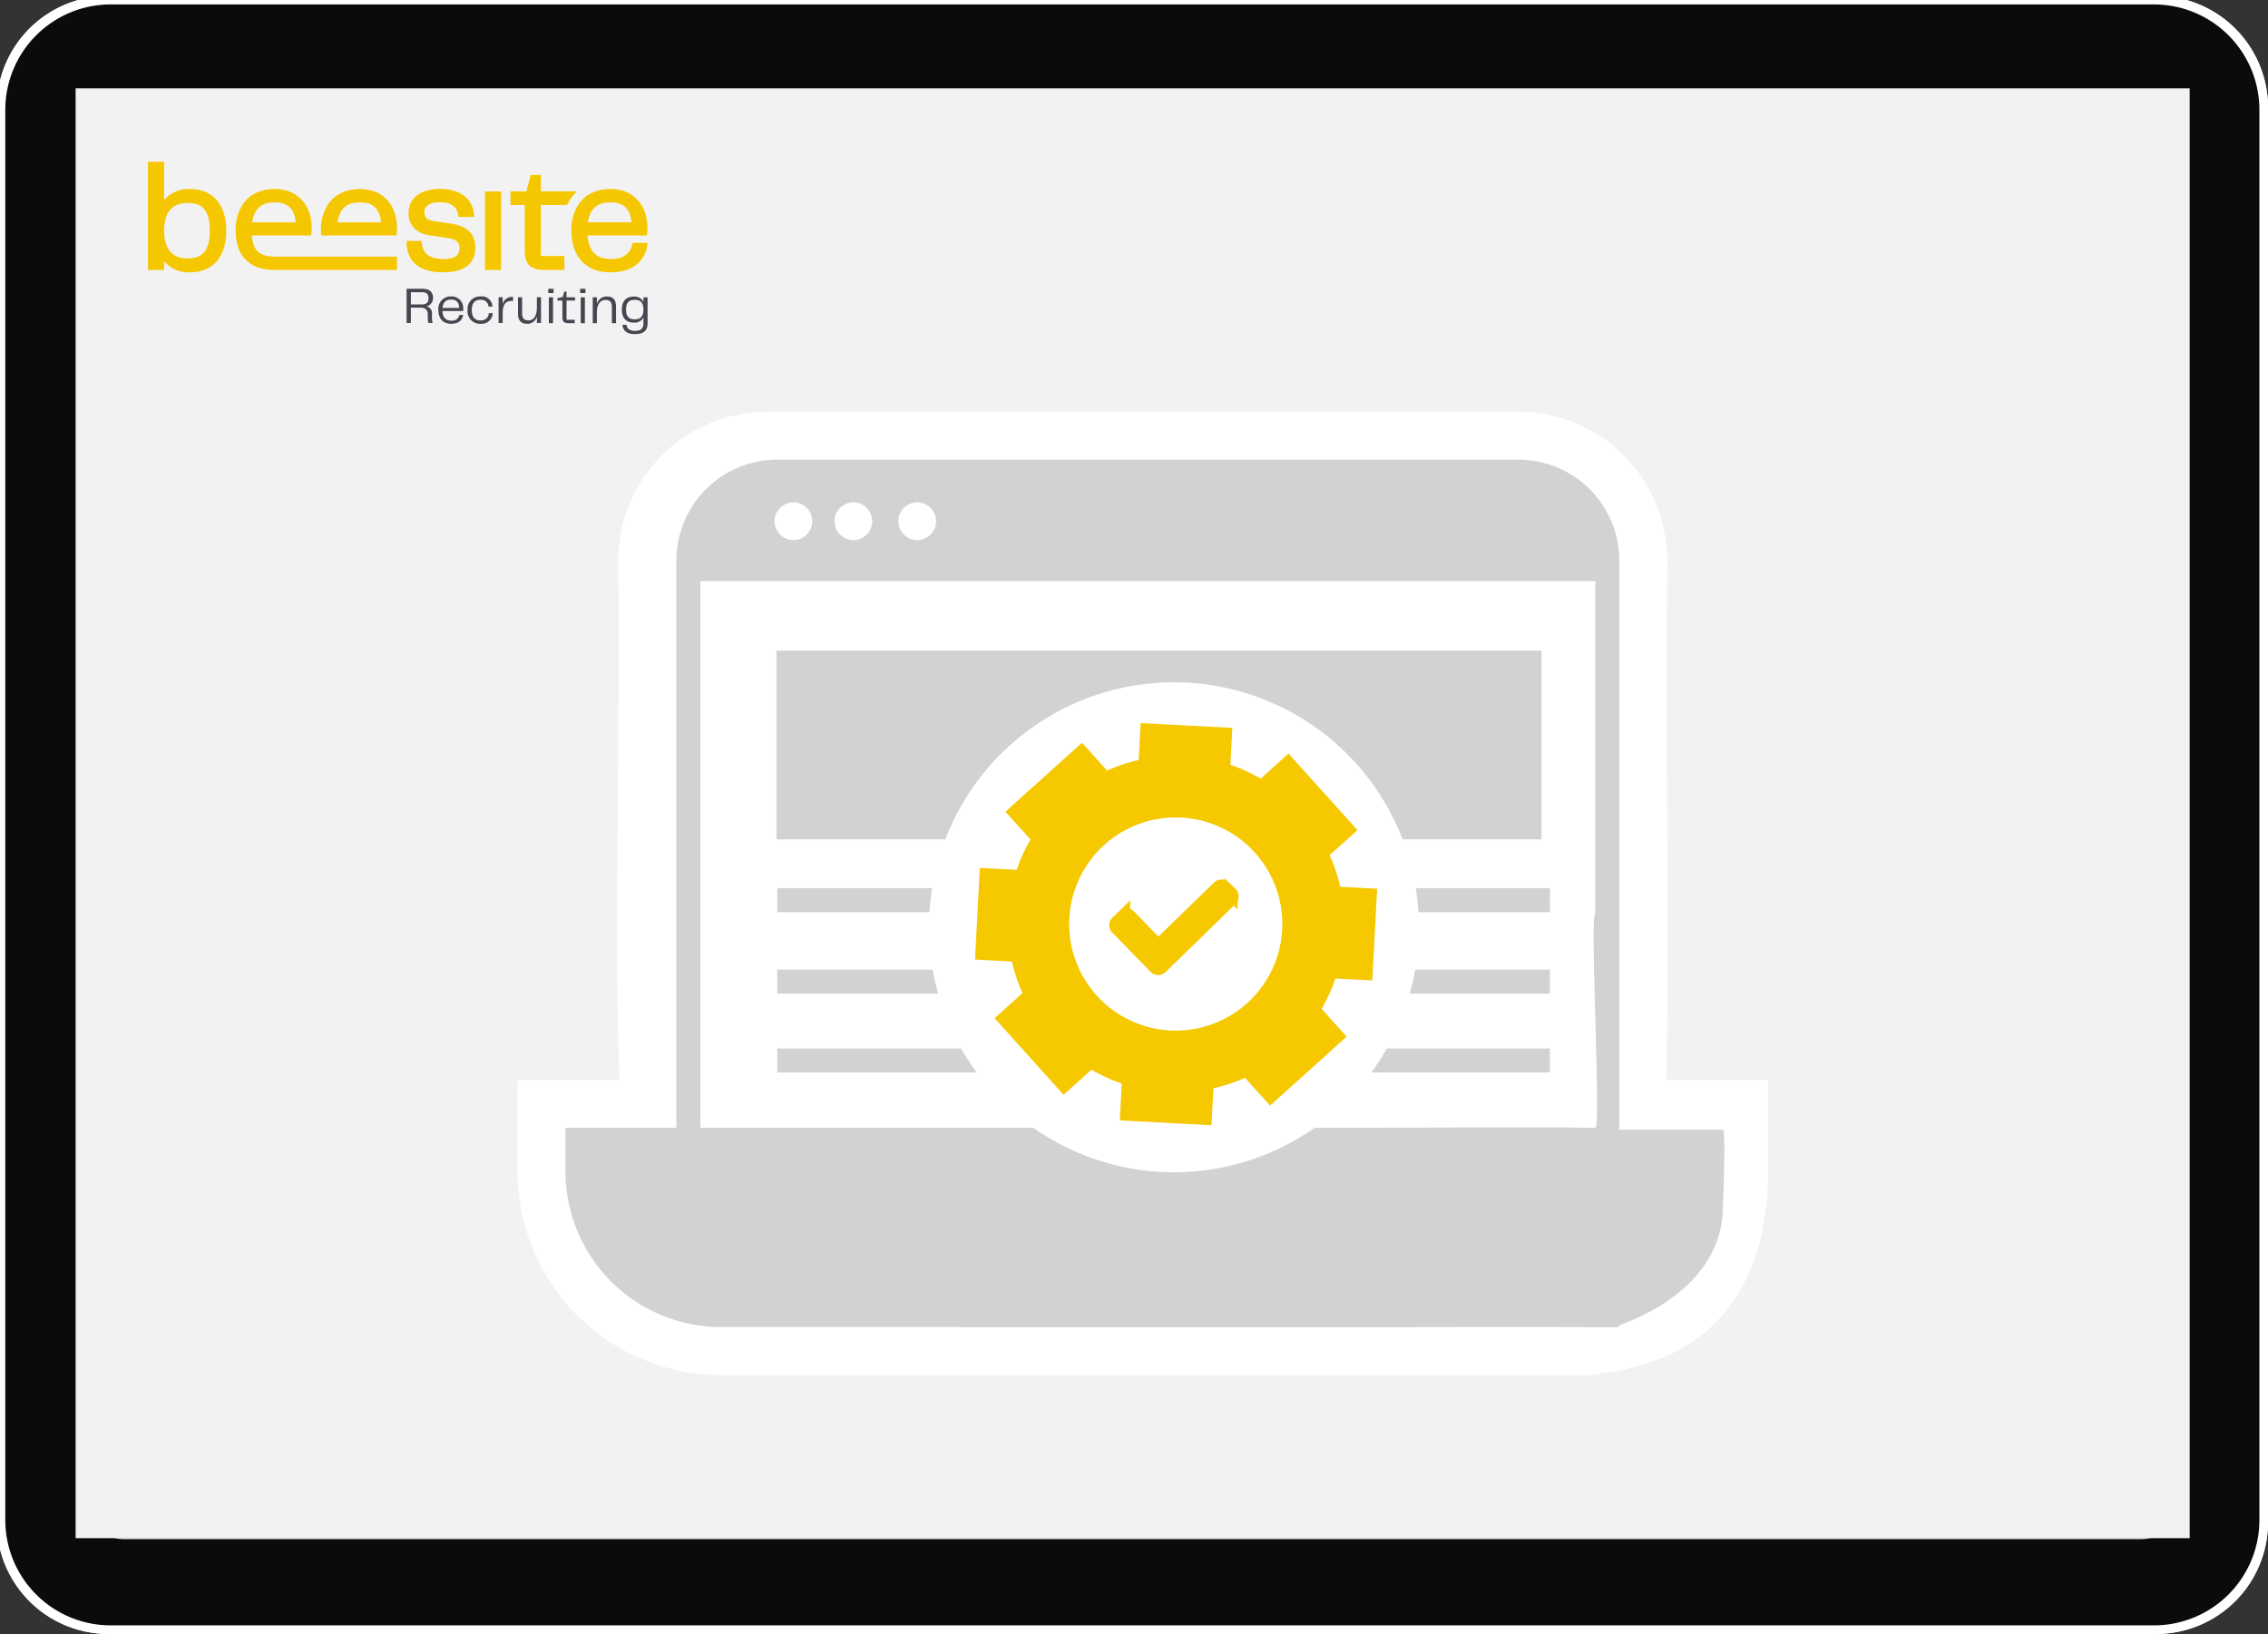 <svg xmlns="http://www.w3.org/2000/svg" xmlns:xlink="http://www.w3.org/1999/xlink" width="515" height="371" viewBox="0 0 515 371">
  <rect x="0" y="0" width="515" height="371" fill="#333333" stroke="none"/>
  <defs>
    <clipPath id="clip-path">
      <path id="Pfad_1850" data-name="Pfad 1850" d="M0-83.344H113.443v-39.141H0Z" transform="translate(0 122.485)" fill="none"/>
    </clipPath>
    <clipPath id="clip-Img-graphic-beesitebewerbermanagement-individuelle-Prozesse">
      <rect width="515" height="371"/>
    </clipPath>
  </defs>
  <g id="Img-graphic-beesitebewerbermanagement-individuelle-Prozesse" clip-path="url(#clip-Img-graphic-beesitebewerbermanagement-individuelle-Prozesse)">
    <path id="Pfad_1" data-name="Pfad 1" d="M25.522,371.948a25.406,25.406,0,0,1-25.4-25.415V25.416A25.406,25.406,0,0,1,25.522,0H490.479a25.406,25.406,0,0,1,25.4,25.416V346.533a25.406,25.406,0,0,1-25.4,25.415Z" transform="translate(-0.875 -0.948)" fill="#fff"/>
    <path id="Pfad_2" data-name="Pfad 2" d="M26.01,369.993A23.94,23.94,0,0,1,2.078,346.044V25.9A23.94,23.94,0,0,1,26.01,1.955H489.99A23.94,23.94,0,0,1,513.921,25.9V346.044a23.94,23.94,0,0,1-23.931,23.949Z" transform="translate(-0.875 -0.948)" fill="#0b0b0b"/>
    <path id="Pfad_6" data-name="Pfad 6" d="M28.941,350.443a7.329,7.329,0,0,1-7.326-7.332V28.837a7.329,7.329,0,0,1,7.326-7.331h458.12a7.329,7.329,0,0,1,7.326,7.331V343.111a7.329,7.329,0,0,1-7.326,7.332Z" transform="translate(-0.875 -0.948)" fill="#c4c4c4"/>
    <rect id="Rechteck_1" data-name="Rechteck 1" width="480.042" height="329.198" transform="translate(17.172 20.052)" fill="#f2f2f2"/>
    <g id="Gruppe_10015" data-name="Gruppe 10015" transform="translate(194.143 106.482)">
      <path id="Pfad_1954" data-name="Pfad 1954" d="M2.3,0H121.522a2.3,2.3,0,1,1,0,4.608H2.3A2.3,2.3,0,0,1,2.3,0Z" transform="translate(0 0)" fill="#ababaf"/>
      <path id="Pfad_1961" data-name="Pfad 1961" d="M2.3,0H121.522a2.3,2.3,0,1,1,0,4.608H2.3A2.3,2.3,0,0,1,2.3,0Z" transform="translate(0 6.796)" fill="#ababaf"/>
      <path id="Pfad_1962" data-name="Pfad 1962" d="M2.3,0H58.491a2.3,2.3,0,0,1,0,4.608H2.3A2.3,2.3,0,0,1,2.3,0Z" transform="translate(0 13.591)" fill="#ababaf"/>
    </g>
    <path id="Pfad_1992" data-name="Pfad 1992" d="M57.286,48.389l3.077,6.235a1.474,1.474,0,0,0,1.11.807l6.882,1a1.475,1.475,0,0,1,.817,2.516L64.193,63.8a1.476,1.476,0,0,0-.424,1.306l1.175,6.853a1.475,1.475,0,0,1-2.14,1.555L56.65,70.278a1.475,1.475,0,0,0-1.372,0l-6.155,3.236a1.475,1.475,0,0,1-2.14-1.555l1.175-6.853a1.473,1.473,0,0,0-.424-1.306l-4.979-4.853a1.475,1.475,0,0,1,.817-2.516l6.881-1a1.474,1.474,0,0,0,1.11-.807l3.077-6.235A1.475,1.475,0,0,1,57.286,48.389Z" transform="translate(313.115 229.503)" fill="#7e40fa" stroke="#7e40fa" stroke-miterlimit="10" stroke-width="2"/>
    <g id="Gruppe_9471" data-name="Gruppe 9471" transform="translate(361.053 228.74) rotate(-90)">
      <line id="Linie_3" data-name="Linie 3" x1="80.544" y2="0.215" transform="translate(1.326 7.211)" fill="none" stroke="#7d41fa" stroke-width="2"/>
      <path id="chevron-down" d="M14.733,7.622l-.664.656a.406.406,0,0,1-.57,0L7.426,2.288,1.352,8.278a.406.406,0,0,1-.57,0L.118,7.622a.4.4,0,0,1,0-.564L7.141.117a.406.406,0,0,1,.57,0l7.022,6.941A.4.4,0,0,1,14.733,7.622Z" transform="translate(0 14.851) rotate(-90)" fill="#7d41fa"/>
    </g>
    <line id="Linie_10" data-name="Linie 10" x1="18.522" transform="translate(350.75 145.912)" fill="none" stroke="#7e40fa" stroke-width="2"/>
    <path id="Pfad_1-2" data-name="Pfad 1" d="M25.522,371.948a25.406,25.406,0,0,1-25.4-25.415V25.416A25.406,25.406,0,0,1,25.522,0H490.479a25.406,25.406,0,0,1,25.4,25.416V346.533a25.406,25.406,0,0,1-25.4,25.415Z" transform="translate(-0.875 -0.948)" fill="#fff"/>
    <path id="Pfad_2-2" data-name="Pfad 2" d="M26.01,369.993A23.94,23.94,0,0,1,2.078,346.044V25.9A23.94,23.94,0,0,1,26.01,1.955H489.99A23.94,23.94,0,0,1,513.921,25.9V346.044a23.94,23.94,0,0,1-23.931,23.949Z" transform="translate(-0.875 -0.948)" fill="#0b0b0b"/>
    <path id="Pfad_6-2" data-name="Pfad 6" d="M28.941,350.443a7.329,7.329,0,0,1-7.326-7.332V28.837a7.329,7.329,0,0,1,7.326-7.331h458.12a7.329,7.329,0,0,1,7.326,7.331V343.111a7.329,7.329,0,0,1-7.326,7.332Z" transform="translate(-0.875 -0.948)" fill="#c4c4c4"/>
    <rect id="Rechteck_1-2" data-name="Rechteck 1" width="480.042" height="329.198" transform="translate(17.172 20.052)" fill="#f2f2f2"/>
    <g id="Gruppe_10200" data-name="Gruppe 10200" transform="translate(33.604 159.202)">
      <g id="Gruppe_9430" data-name="Gruppe 9430" transform="translate(0 -122.485)" clip-path="url(#clip-path)">
        <g id="Gruppe_9425" data-name="Gruppe 9425" transform="translate(58.723 28.849)">
          <path id="Pfad_1845" data-name="Pfad 1845" d="M-7.453-7.578c1.085,0,1.482-.549,1.482-1.435s-.455-1.342-1.47-1.342H-9.984v2.777Zm2.4,4.2h-.945a4.082,4.082,0,0,1-.14-1.2v-.711c0-1.109-.6-1.564-1.668-1.564H-9.984v3.477h-.969v-7.759h3.617c1.6,0,2.38.793,2.38,2.042a1.923,1.923,0,0,1-1.5,1.96,1.509,1.509,0,0,1,1.26,1.7v.817a4.893,4.893,0,0,0,.151,1.237" transform="translate(10.953 11.137)" fill="#464650"/>
        </g>
        <g id="Gruppe_9426" data-name="Gruppe 9426" transform="translate(65.942 30.587)">
          <path id="Pfad_1846" data-name="Pfad 1846" d="M-10.062-5.566c-.047-1.342-.735-1.9-1.82-1.9-1.109,0-1.832.525-1.96,1.9Zm-4.726.478A2.786,2.786,0,0,1-11.894-8.18,2.636,2.636,0,0,1-9.152-5.275a2.333,2.333,0,0,1-.023.409h-4.69c.07,1.6.84,2.182,2.007,2.182a1.647,1.647,0,0,0,1.843-1.272h.852c-.117.887-.793,1.984-2.73,1.984-2.007,0-2.894-1.353-2.894-3.115" transform="translate(14.788 8.18)" fill="#464650"/>
        </g>
        <g id="Gruppe_9427" data-name="Gruppe 9427" transform="translate(72.579 30.588)">
          <path id="Pfad_1847" data-name="Pfad 1847" d="M-6.212,0A2.41,2.41,0,0,1-3.494,2.322h-.875A1.67,1.67,0,0,0-6.177.758c-1.237,0-2.007.665-2.007,2.346s.747,2.345,1.972,2.345a1.736,1.736,0,0,0,1.9-1.657h.887A2.52,2.52,0,0,1-6.212,6.207,2.8,2.8,0,0,1-9.129,3.1,2.813,2.813,0,0,1-6.212,0" transform="translate(9.129)" fill="#464650"/>
        </g>
        <g id="Gruppe_9428" data-name="Gruppe 9428" transform="translate(79.612 30.693)">
          <path id="Pfad_1848" data-name="Pfad 1848" d="M0-.174H.922V1.378A2.18,2.18,0,0,1,3.069-.256h.21V.666H3.022C1.3.607.934,1.867.934,3.513V5.66H0Z" transform="translate(0 0.256)" fill="#464650"/>
        </g>
        <g id="Gruppe_9429" data-name="Gruppe 9429" transform="translate(84.021 30.775)">
          <path id="Pfad_1849" data-name="Pfad 1849" d="M0-7.925v-3.722H.933V-8.03c0,1.3.572,1.634,1.458,1.634,1.213,0,1.9-1.085,1.9-3.022v-2.229h.933v5.834H4.294v-1.47a2.167,2.167,0,0,1-2.17,1.657C.653-5.627,0-6.4,0-7.925" transform="translate(0 11.647)" fill="#464650"/>
        </g>
      </g>
      <path id="Pfad_1851" data-name="Pfad 1851" d="M284.569-30.268h.94v5.874h-.94Zm-.141-1.939h1.21v.975h-1.21Z" transform="translate(-193.537 -61.429)" fill="#464650"/>
      <g id="Gruppe_9432" data-name="Gruppe 9432" transform="translate(0 -122.485)" clip-path="url(#clip-path)">
        <g id="Gruppe_9431" data-name="Gruppe 9431" transform="translate(92.97 29.484)">
          <path id="Pfad_1852" data-name="Pfad 1852" d="M-2.4-12.358v-3.76H-3.529v-.529l1.21-.294.352-1.222h.5v1.3H.478v.74H-1.461v4.371H.4v.763H-.991c-1.116,0-1.41-.435-1.41-1.374" transform="translate(3.529 18.161)" fill="#464650"/>
        </g>
      </g>
      <path id="Pfad_1854" data-name="Pfad 1854" d="M307.207-30.268h.94v5.874h-.94Zm-.141-1.939h1.211v.975h-1.211Z" transform="translate(-208.941 -61.429)" fill="#464650"/>
      <g id="Gruppe_9436" data-name="Gruppe 9436" transform="translate(0 -122.485)" clip-path="url(#clip-path)">
        <g id="Gruppe_9433" data-name="Gruppe 9433" transform="translate(100.992 30.6)">
          <path id="Pfad_1855" data-name="Pfad 1855" d="M0-.4H.94V1.138A2.252,2.252,0,0,1,3.184-.589c1.481,0,2.1.8,2.1,2.315V5.474h-.94V1.831C4.347.575,3.795.2,2.937.2c-1.3,0-2,1.01-2,3.031V5.474H0Z" transform="translate(0 0.589)" fill="#464650"/>
        </g>
        <g id="Gruppe_9434" data-name="Gruppe 9434" transform="translate(107.604 30.623)">
          <path id="Pfad_1856" data-name="Pfad 1856" d="M-6.23-11.007c1.257,0,1.974-.622,1.974-2.22s-.717-2.209-1.974-2.209c-1.34,0-1.974.622-1.974,2.209s.634,2.22,1.974,2.22M-9.015-9.762h.928c.071.775.564,1.363,1.868,1.363,1.387,0,1.962-.482,1.962-1.739v-1.28a2.225,2.225,0,0,1-2.185,1.151c-1.845,0-2.714-1.151-2.714-2.96s.869-2.949,2.714-2.949a2.256,2.256,0,0,1,2.185,1.2v-1.033h.94v5.886c0,1.563-.764,2.467-2.9,2.467-1.751,0-2.691-.764-2.8-2.1" transform="translate(9.156 16.176)" fill="#464650"/>
        </g>
        <g id="Gruppe_9435" data-name="Gruppe 9435" transform="translate(58.722 6.173)">
          <path id="Pfad_1857" data-name="Pfad 1857" d="M-21.16-16.742l-3.61-.507c-2.013-.284-2.283-1.178-2.283-2.017,0-1.535,1.2-2.317,3.562-2.317,2.413,0,3.9,1.057,4.079,2.9l.039.439h3.625l-.039-.516c-.27-3.605-3.2-5.845-7.636-5.845-4.527,0-7.23,2.07-7.23,5.541,0,2.8,1.781,4.595,5,5.034l3.919.575c2.331.333,2.655,1.313,2.655,2.321,0,1.139-.415,2.452-3.668,2.452-3.1,0-4.7-1.2-4.884-3.668l-.029-.449H-31.1l0,.492c.048,2.481,1.187,6.646,8.277,6.646,6.062,0,7.331-3.05,7.331-5.608,0-3.157-1.8-4.894-5.676-5.473" transform="translate(31.098 24.604)" fill="#f5c700"/>
        </g>
      </g>
      <path id="Pfad_1859" data-name="Pfad 1859" d="M239.448-83.545h3.664v-17.834h-3.664Z" transform="translate(-162.931 -14.361)" fill="#f5c700"/>
      <g id="Gruppe_9442" data-name="Gruppe 9442" transform="translate(0 -122.485)" clip-path="url(#clip-path)">
        <g id="Gruppe_9437" data-name="Gruppe 9437" transform="translate(82.317 2.997)">
          <path id="Pfad_1860" data-name="Pfad 1860" d="M-14.7-7.975V-11.72H-17l-1.009,3.745H-21.6v3.089h3.239V5.428c0,3.19,1.269,4.431,4.532,4.431h4.465V6.7H-14.7V-4.886h5.961a10.62,10.62,0,0,1,.719-1.3A9.888,9.888,0,0,1-6.553-7.975Z" transform="translate(21.598 11.72)" fill="#f5c700"/>
        </g>
        <g id="Gruppe_9438" data-name="Gruppe 9438" transform="translate(39.277 6.202)">
          <path id="Pfad_1861" data-name="Pfad 1861" d="M-36.453-22.456l.067-.4a7.315,7.315,0,0,0,.072-1.259c0-5.4-3.3-8.886-8.408-8.886a10.078,10.078,0,0,0-3.374.541,7.588,7.588,0,0,0-3.953,3.089,10.52,10.52,0,0,0-1.525,5.791c0,.386.014.763.043,1.125Zm-8.234-7.52c2.939,0,4.5,1.481,4.749,4.532h-9.875c.434-3.089,2.075-4.532,5.126-4.532" transform="translate(53.573 33.002)" fill="#f5c700"/>
        </g>
        <g id="Gruppe_9439" data-name="Gruppe 9439" transform="translate(19.902 6.202)">
          <path id="Pfad_1862" data-name="Pfad 1862" d="M-7.8-22.455H5.656l.068-.4A7.314,7.314,0,0,0,5.8-24.115c0-5.4-3.3-8.886-8.408-8.886a10.081,10.081,0,0,0-3.374.54,7.588,7.588,0,0,0-3.953,3.089,10.52,10.52,0,0,0-1.525,5.791c0,5.839,3.2,8.818,8.559,8.943v.012H25.172v-3.029H-2.584c-3.256-.026-4.929-1.186-5.216-4.8m5.222-7.52c2.939,0,4.5,1.481,4.749,4.532H-7.7c.435-3.089,2.076-4.532,5.126-4.532" transform="translate(11.463 33.001)" fill="#f5c700"/>
        </g>
        <g id="Gruppe_9440" data-name="Gruppe 9440" transform="translate(0 0)">
          <path id="Pfad_1863" data-name="Pfad 1863" d="M-20.349-13.216A7.272,7.272,0,0,0-26.242-10.7v-8.721H-29.9V5.158h3.663V3.165a7.246,7.246,0,0,0,5.893,2.529c5.14,0,8.21-3.533,8.21-9.455s-3.07-9.455-8.21-9.455m-.536,15.754c-3.552,0-5.357-2.119-5.357-6.3s1.805-6.3,5.357-6.3c3.465,0,5.015,1.945,5.015,6.3s-1.55,6.3-5.015,6.3" transform="translate(29.905 19.423)" fill="#f5c700"/>
        </g>
        <g id="Gruppe_9441" data-name="Gruppe 9441" transform="translate(96.15 6.202)">
          <path id="Pfad_1864" data-name="Pfad 1864" d="M-29.6-26.012l-.087.367c-.531,2.225-2.119,3.306-4.86,3.306-3.306,0-5-1.7-5.29-5.343h13.456l.068-.4a7.318,7.318,0,0,0,.072-1.26c0-5.4-3.3-8.886-8.408-8.886a10.073,10.073,0,0,0-3.374.541A7.588,7.588,0,0,0-41.973-34.6,10.522,10.522,0,0,0-43.5-28.806c0,5.946,3.311,9.494,8.852,9.494,7.018,0,8.181-4.711,8.369-6.154l.073-.545Zm-5.014-9.19c2.939,0,4.5,1.482,4.749,4.532h-9.875c.435-3.089,2.076-4.532,5.126-4.532" transform="translate(43.498 38.228)" fill="#f5c700"/>
        </g>
      </g>
    </g>
    <g id="Gruppe_10364" data-name="Gruppe 10364" transform="translate(12.451 22.387)">
      <g id="Gruppe_10356" data-name="Gruppe 10356" transform="translate(105.063 71.094)">
        <path id="Pfad_2222" data-name="Pfad 2222" d="M80.116,218.723h134.8c33.845.064,46.2-20.726,46.2-46.2V151.7H235.942V33.78A33.822,33.822,0,0,0,202.158,0H33.82A33.822,33.822,0,0,0,.037,33.78C1.051,139.9-8.094,219.042,30.447,218.723M208.709,151.7C93.928,135.536,42.284,100,27.27,49.335H208.709Z" transform="translate(22.838 0.002)" fill="#fff"/>
        <rect id="Rechteck_2466" data-name="Rechteck 2466" width="127.962" height="5.447" transform="translate(58.983 108.189)"/>
        <rect id="Rechteck_2467" data-name="Rechteck 2467" width="149.748" height="27.233" transform="translate(48.085 97.295)" fill="#fff"/>
        <rect id="Rechteck_2468" data-name="Rechteck 2468" width="110.878" height="5.447" transform="translate(58.983 126.674)"/>
        <rect id="Rechteck_2469" data-name="Rechteck 2469" width="132.664" height="27.233" transform="translate(48.085 115.781)" fill="#fff"/>
        <rect id="Rechteck_2470" data-name="Rechteck 2470" width="98.597" height="5.447" transform="translate(58.983 144.582)"/>
        <rect id="Rechteck_2471" data-name="Rechteck 2471" width="120.384" height="27.233" transform="translate(48.085 133.689)" fill="#fff"/>
        <path id="Pfad_2158" data-name="Pfad 2158" d="M181,218.723H46.2A46.254,46.254,0,0,1,0,172.522V151.7H25.178V33.78A33.822,33.822,0,0,1,58.961,0H227.3a33.822,33.822,0,0,1,33.783,33.78c-1.014,106.125,5.226,185.776-18.254,184.944M52.41,151.7C167.191,135.536,218.836,100,233.85,49.335H52.41Z" fill="#fff"/>
        <path id="Pfad_2161" data-name="Pfad 2161" d="M20.351,14.226a4.277,4.277,0,1,0-4.277-4.277,4.275,4.275,0,0,0,4.277,4.277" transform="translate(42.294 14.921)"/>
        <path id="Pfad_2162" data-name="Pfad 2162" d="M28.245,33.012A15.171,15.171,0,1,1,43.415,17.838,15.19,15.19,0,0,1,28.245,33.012m0-21.786a6.616,6.616,0,1,0,6.616,6.612,6.623,6.623,0,0,0-6.616-6.612" transform="translate(34.4 7.028)" fill="#fff"/>
        <path id="Pfad_2163" data-name="Pfad 2163" d="M24.1,14.226a4.277,4.277,0,1,0-4.277-4.277A4.275,4.275,0,0,0,24.1,14.226" transform="translate(52.167 14.921)"/>
        <path id="Pfad_2164" data-name="Pfad 2164" d="M32,33.012A15.171,15.171,0,1,1,47.167,17.838,15.19,15.19,0,0,1,32,33.012m0-21.786a6.616,6.616,0,1,0,6.616,6.612A6.623,6.623,0,0,0,32,11.226" transform="translate(44.271 7.028)" fill="#fff"/>
        <path id="Pfad_2165" data-name="Pfad 2165" d="M28.094,14.226a4.277,4.277,0,1,0-4.277-4.277,4.275,4.275,0,0,0,4.277,4.277" transform="translate(62.666 14.921)"/>
        <path id="Pfad_2166" data-name="Pfad 2166" d="M35.988,33.012A15.171,15.171,0,1,1,51.158,17.838,15.19,15.19,0,0,1,35.988,33.012m0-21.786A6.616,6.616,0,1,0,42.6,17.838a6.623,6.623,0,0,0-6.616-6.612" transform="translate(54.774 7.028)" fill="#fff"/>
        <path id="Pfad_2169" data-name="Pfad 2169" d="M10.873,26.616S10.978,4.278,30.375,3.7,202.084,4.855,202.084,4.855s15.407,3.853,16.561,21.761Z" transform="translate(28.61 9.426)" fill="#d2d2d2"/>
        <rect id="Rechteck_2473" data-name="Rechteck 2473" width="175.443" height="5.447" transform="translate(58.983 126.674)" fill="#d2d2d2"/>
        <rect id="Rechteck_2474" data-name="Rechteck 2474" width="175.443" height="5.447" transform="translate(58.983 144.582)" fill="#d2d2d2"/>
        <path id="Pfad_2175" data-name="Pfad 2175" d="M242.3,107.872V25.886A22.915,22.915,0,0,0,219.407,3H51.068a22.915,22.915,0,0,0-22.89,22.886V154.7H3v9.931a35.347,35.347,0,0,0,35.3,35.308H177.8c33.848-.122,44.856-.221,64.5,0M51.068,8.447H219.407A17.424,17.424,0,0,1,236.77,25.1H33.7A17.424,17.424,0,0,1,51.068,8.447m-17.444,22.1H236.85v75.526c-1.325-.37,1.358,48.9,0,48.623-19.181-.224-22.136,0-72.922,0H33.624ZM38.3,194.49A29.893,29.893,0,0,1,8.447,164.629v-4.484H28.178c134.97,11.866,138.216,23.533,144.908,33.631C173.249,194.018,173.427,194.247,38.3,194.49Z" transform="translate(7.89 7.893)" fill="#d2d2d2"/>
        <path id="Pfad_2177" data-name="Pfad 2177" d="M20.351,14.226a4.277,4.277,0,1,0-4.277-4.277,4.275,4.275,0,0,0,4.277,4.277" transform="translate(42.294 14.921)" fill="#fff"/>
        <path id="Pfad_2178" data-name="Pfad 2178" d="M24.1,14.226a4.277,4.277,0,1,0-4.277-4.277A4.275,4.275,0,0,0,24.1,14.226" transform="translate(52.167 14.921)" fill="#fff"/>
        <path id="Pfad_2179" data-name="Pfad 2179" d="M28.094,14.226a4.277,4.277,0,1,0-4.277-4.277,4.275,4.275,0,0,0,4.277,4.277" transform="translate(62.666 14.921)" fill="#fff"/>
        <rect id="Rechteck_2475" data-name="Rechteck 2475" width="183.666" height="57.249" transform="translate(45.739 45.575)" fill="#fff"/>
        <rect id="Rechteck_2476" data-name="Rechteck 2476" width="44.052" height="64.898" transform="translate(191.693 45.571)" fill="#fff"/>
        <path id="Pfad_2180" data-name="Pfad 2180" d="M6.71,48.347H145.641l6.565,17.618L20.573,67.41,6.71,53.257Z" transform="translate(17.648 127.205)" fill="#fff"/>
        <path id="Pfad_2181" data-name="Pfad 2181" d="M164.444,45.592s1.663,29.462,13.253,39.281H29.849S8.371,75.3,5.009,59.168s0-13.576,0-13.576Z" transform="translate(9.245 119.562)" fill="#d2d2d2"/>
        <rect id="Rechteck_2477" data-name="Rechteck 2477" width="313.348" height="284.518" transform="translate(0 0.002)" fill="none"/>
        <rect id="Rechteck_2472" data-name="Rechteck 2472" width="175.442" height="5.447" transform="translate(58.983 108.189)" fill="#d2d2d2"/>
        <rect id="Rechteck_2492" data-name="Rechteck 2492" width="173.708" height="42.848" transform="translate(58.809 54.248)" fill="#d2d2d2"/>
        <path id="Pfad_2223" data-name="Pfad 2223" d="M16.768,45.593S15.1,79.207,3.514,90.409H151.363S175.453,83.7,176.2,63.9s0-18.308,0-18.308Z" transform="translate(97.497 117.421)" fill="#d2d2d2"/>
      </g>
      <path id="Pfad_2224" data-name="Pfad 2224" d="M109.745,66.921A55.622,55.622,0,1,1,66.912,132.9a55.621,55.621,0,0,1,42.834-65.976" transform="translate(132.81 66.828)" fill="#fff"/>
      <path id="Pfad_2225" data-name="Pfad 2225" d="M187.519,130.381,186.428,151.2l-8.376-.44a38.077,38.077,0,0,1-3.143,6.891l5.689,6.319-17.385,15.652-5.689-6.32a38.107,38.107,0,0,1-7.174,2.4l-.439,8.376-20.822-1.092.439-8.374a38.05,38.05,0,0,1-6.886-3.141l-6.322,5.692-15.653-17.386,6.322-5.692a38.02,38.02,0,0,1-2.4-7.178l-8.376-.439L97.3,125.649l8.377.439a38.139,38.139,0,0,1,3.137-6.881l-5.691-6.321,17.385-15.653,5.691,6.321a38.061,38.061,0,0,1,7.18-2.4l.44-8.38,20.821,1.092-.439,8.379a38.029,38.029,0,0,1,6.884,3.138l6.32-5.689,15.653,17.385-6.319,5.69a38.084,38.084,0,0,1,2.4,7.174l8.377.439Zm-69.894,6.775a24.2,24.2,0,1,0,2.4-9.335,24.2,24.2,0,0,0-2.4,9.335" transform="translate(112.736 49.021)" fill="#f5c800"/>
      <path id="chevron-down-2" data-name="chevron-down" d="M26.137,10.446l-1.5,1.462a.928.928,0,0,1-1.289,0L16.785,5.1,3.057,18.434a.928.928,0,0,1-1.289,0l-1.5-1.462a.87.87,0,0,1,0-1.255L16.141.26a.928.928,0,0,1,1.289,0l8.707,8.931A.87.87,0,0,1,26.137,10.446Z" transform="translate(267.328 197.501) rotate(180)" fill="#f5c800" stroke="#f5c800" stroke-width="3"/>
    </g>
  </g>
</svg>
